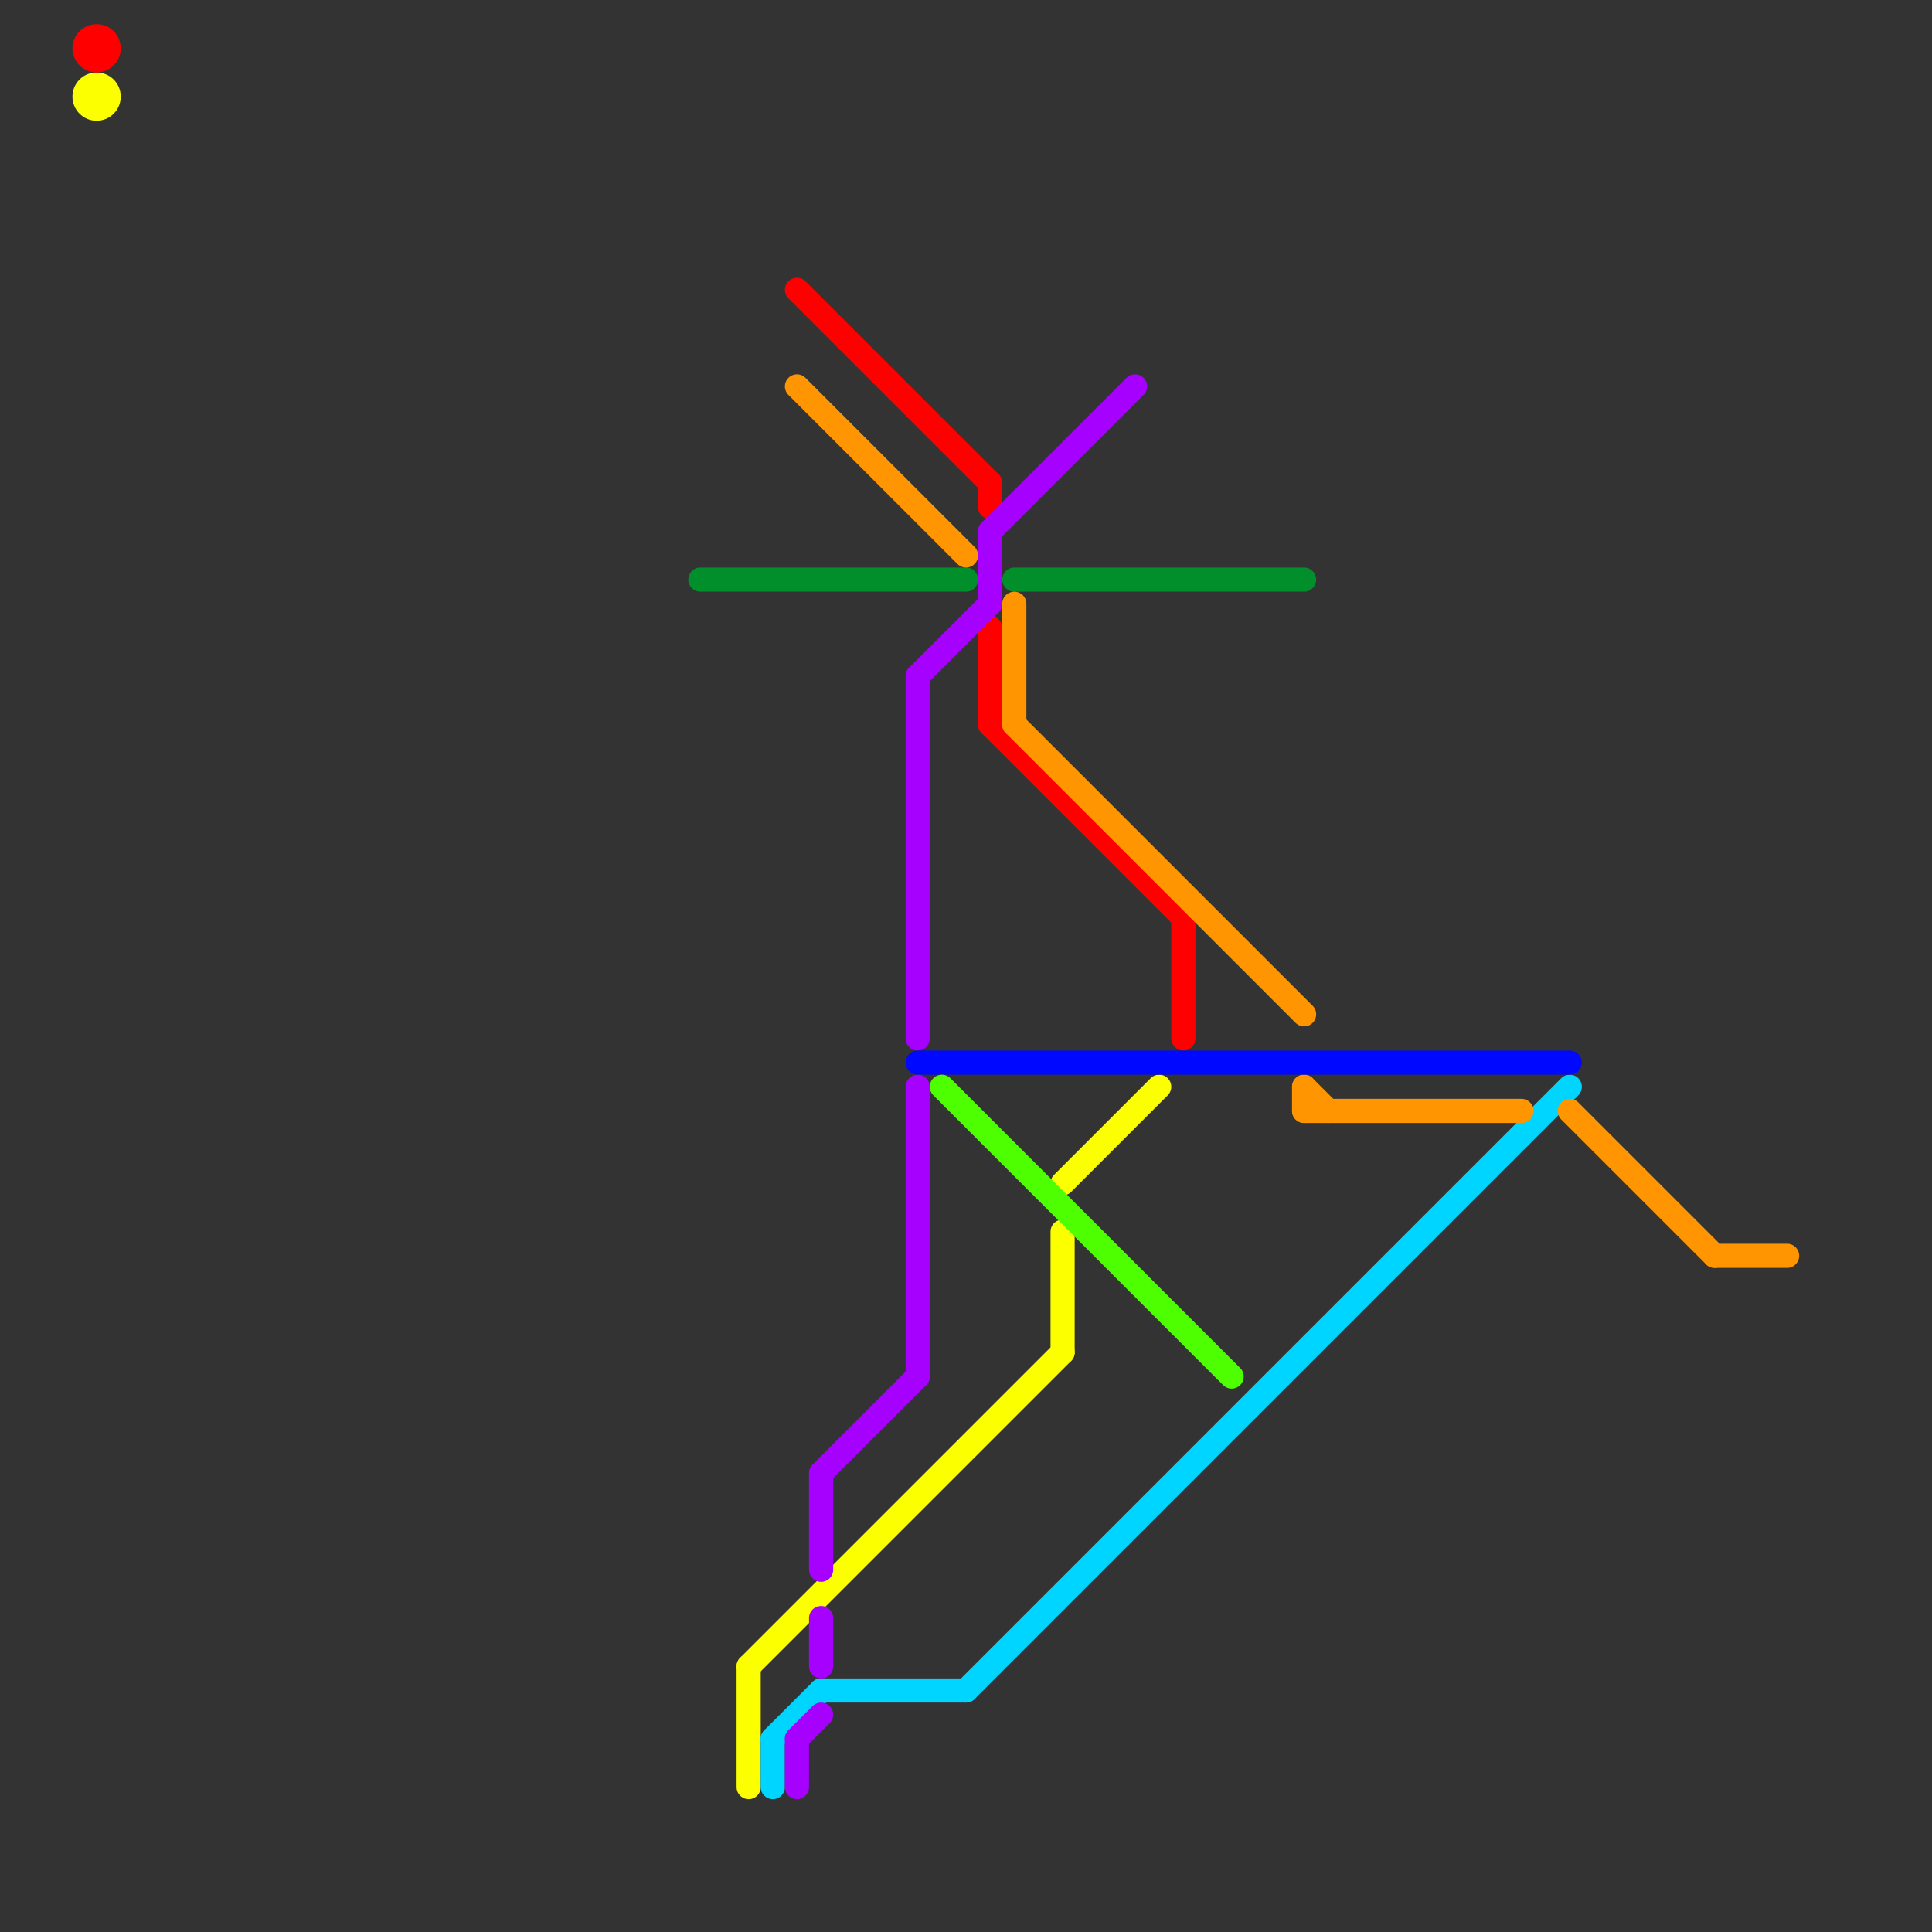 
<svg version="1.1" xmlns="http://www.w3.org/2000/svg" viewBox="0 0 80 80">
<rect x="0" y="0" width="80" height="80" fill="#333333" stroke="none"/>
<style>text { font: 1px Helvetica; font-weight: 600; white-space: pre; dominant-baseline: central; } line { stroke-width: 1; fill: none; stroke-linecap: round; stroke-linejoin: round; } .c0 { stroke: #008f2b } .c1 { stroke: #fbff00 } .c2 { stroke: #00d5ff } .c3 { stroke: #ff0000 } .c4 { stroke: #ff9500 } .c5 { stroke: #a600ff } .c6 { stroke: #0008ff } .c7 { stroke: #4dff00 }</style><defs><g id="wm-xf"><circle r="1.2" fill="#000"/><circle r="0.9" fill="#fff"/><circle r="0.6" fill="#000"/><circle r="0.3" fill="#fff"/></g><g id="wm"><circle r="0.6" fill="#000"/><circle r="0.3" fill="#fff"/></g></defs><line class="c0" x1="42" y1="24" x2="54" y2="24"/><line class="c0" x1="29" y1="24" x2="40" y2="24"/><line class="c1" x1="44" y1="51" x2="44" y2="56"/><line class="c1" x1="31" y1="69" x2="44" y2="56"/><line class="c1" x1="44" y1="49" x2="48" y2="45"/><line class="c1" x1="31" y1="69" x2="31" y2="74"/><circle cx="4" cy="4" r="1" fill="#fbff00" /><line class="c2" x1="34" y1="70" x2="40" y2="70"/><line class="c2" x1="40" y1="70" x2="65" y2="45"/><line class="c2" x1="32" y1="72" x2="34" y2="70"/><line class="c2" x1="32" y1="72" x2="32" y2="74"/><line class="c3" x1="33" y1="12" x2="41" y2="20"/><line class="c3" x1="41" y1="30" x2="49" y2="38"/><line class="c3" x1="49" y1="38" x2="49" y2="43"/><line class="c3" x1="41" y1="20" x2="41" y2="21"/><line class="c3" x1="41" y1="26" x2="41" y2="30"/><circle cx="4" cy="2" r="1" fill="#ff0000" /><line class="c4" x1="42" y1="30" x2="54" y2="42"/><line class="c4" x1="71" y1="52" x2="74" y2="52"/><line class="c4" x1="54" y1="46" x2="63" y2="46"/><line class="c4" x1="54" y1="45" x2="54" y2="46"/><line class="c4" x1="54" y1="45" x2="55" y2="46"/><line class="c4" x1="65" y1="46" x2="71" y2="52"/><line class="c4" x1="33" y1="16" x2="40" y2="23"/><line class="c4" x1="42" y1="25" x2="42" y2="30"/><line class="c5" x1="38" y1="45" x2="38" y2="57"/><line class="c5" x1="41" y1="22" x2="41" y2="25"/><line class="c5" x1="34" y1="61" x2="38" y2="57"/><line class="c5" x1="33" y1="72" x2="34" y2="71"/><line class="c5" x1="38" y1="28" x2="38" y2="43"/><line class="c5" x1="33" y1="72" x2="33" y2="74"/><line class="c5" x1="41" y1="22" x2="47" y2="16"/><line class="c5" x1="34" y1="61" x2="34" y2="65"/><line class="c5" x1="38" y1="28" x2="41" y2="25"/><line class="c5" x1="34" y1="67" x2="34" y2="69"/><line class="c6" x1="38" y1="44" x2="65" y2="44"/><line class="c7" x1="39" y1="45" x2="51" y2="57"/>
</svg>
